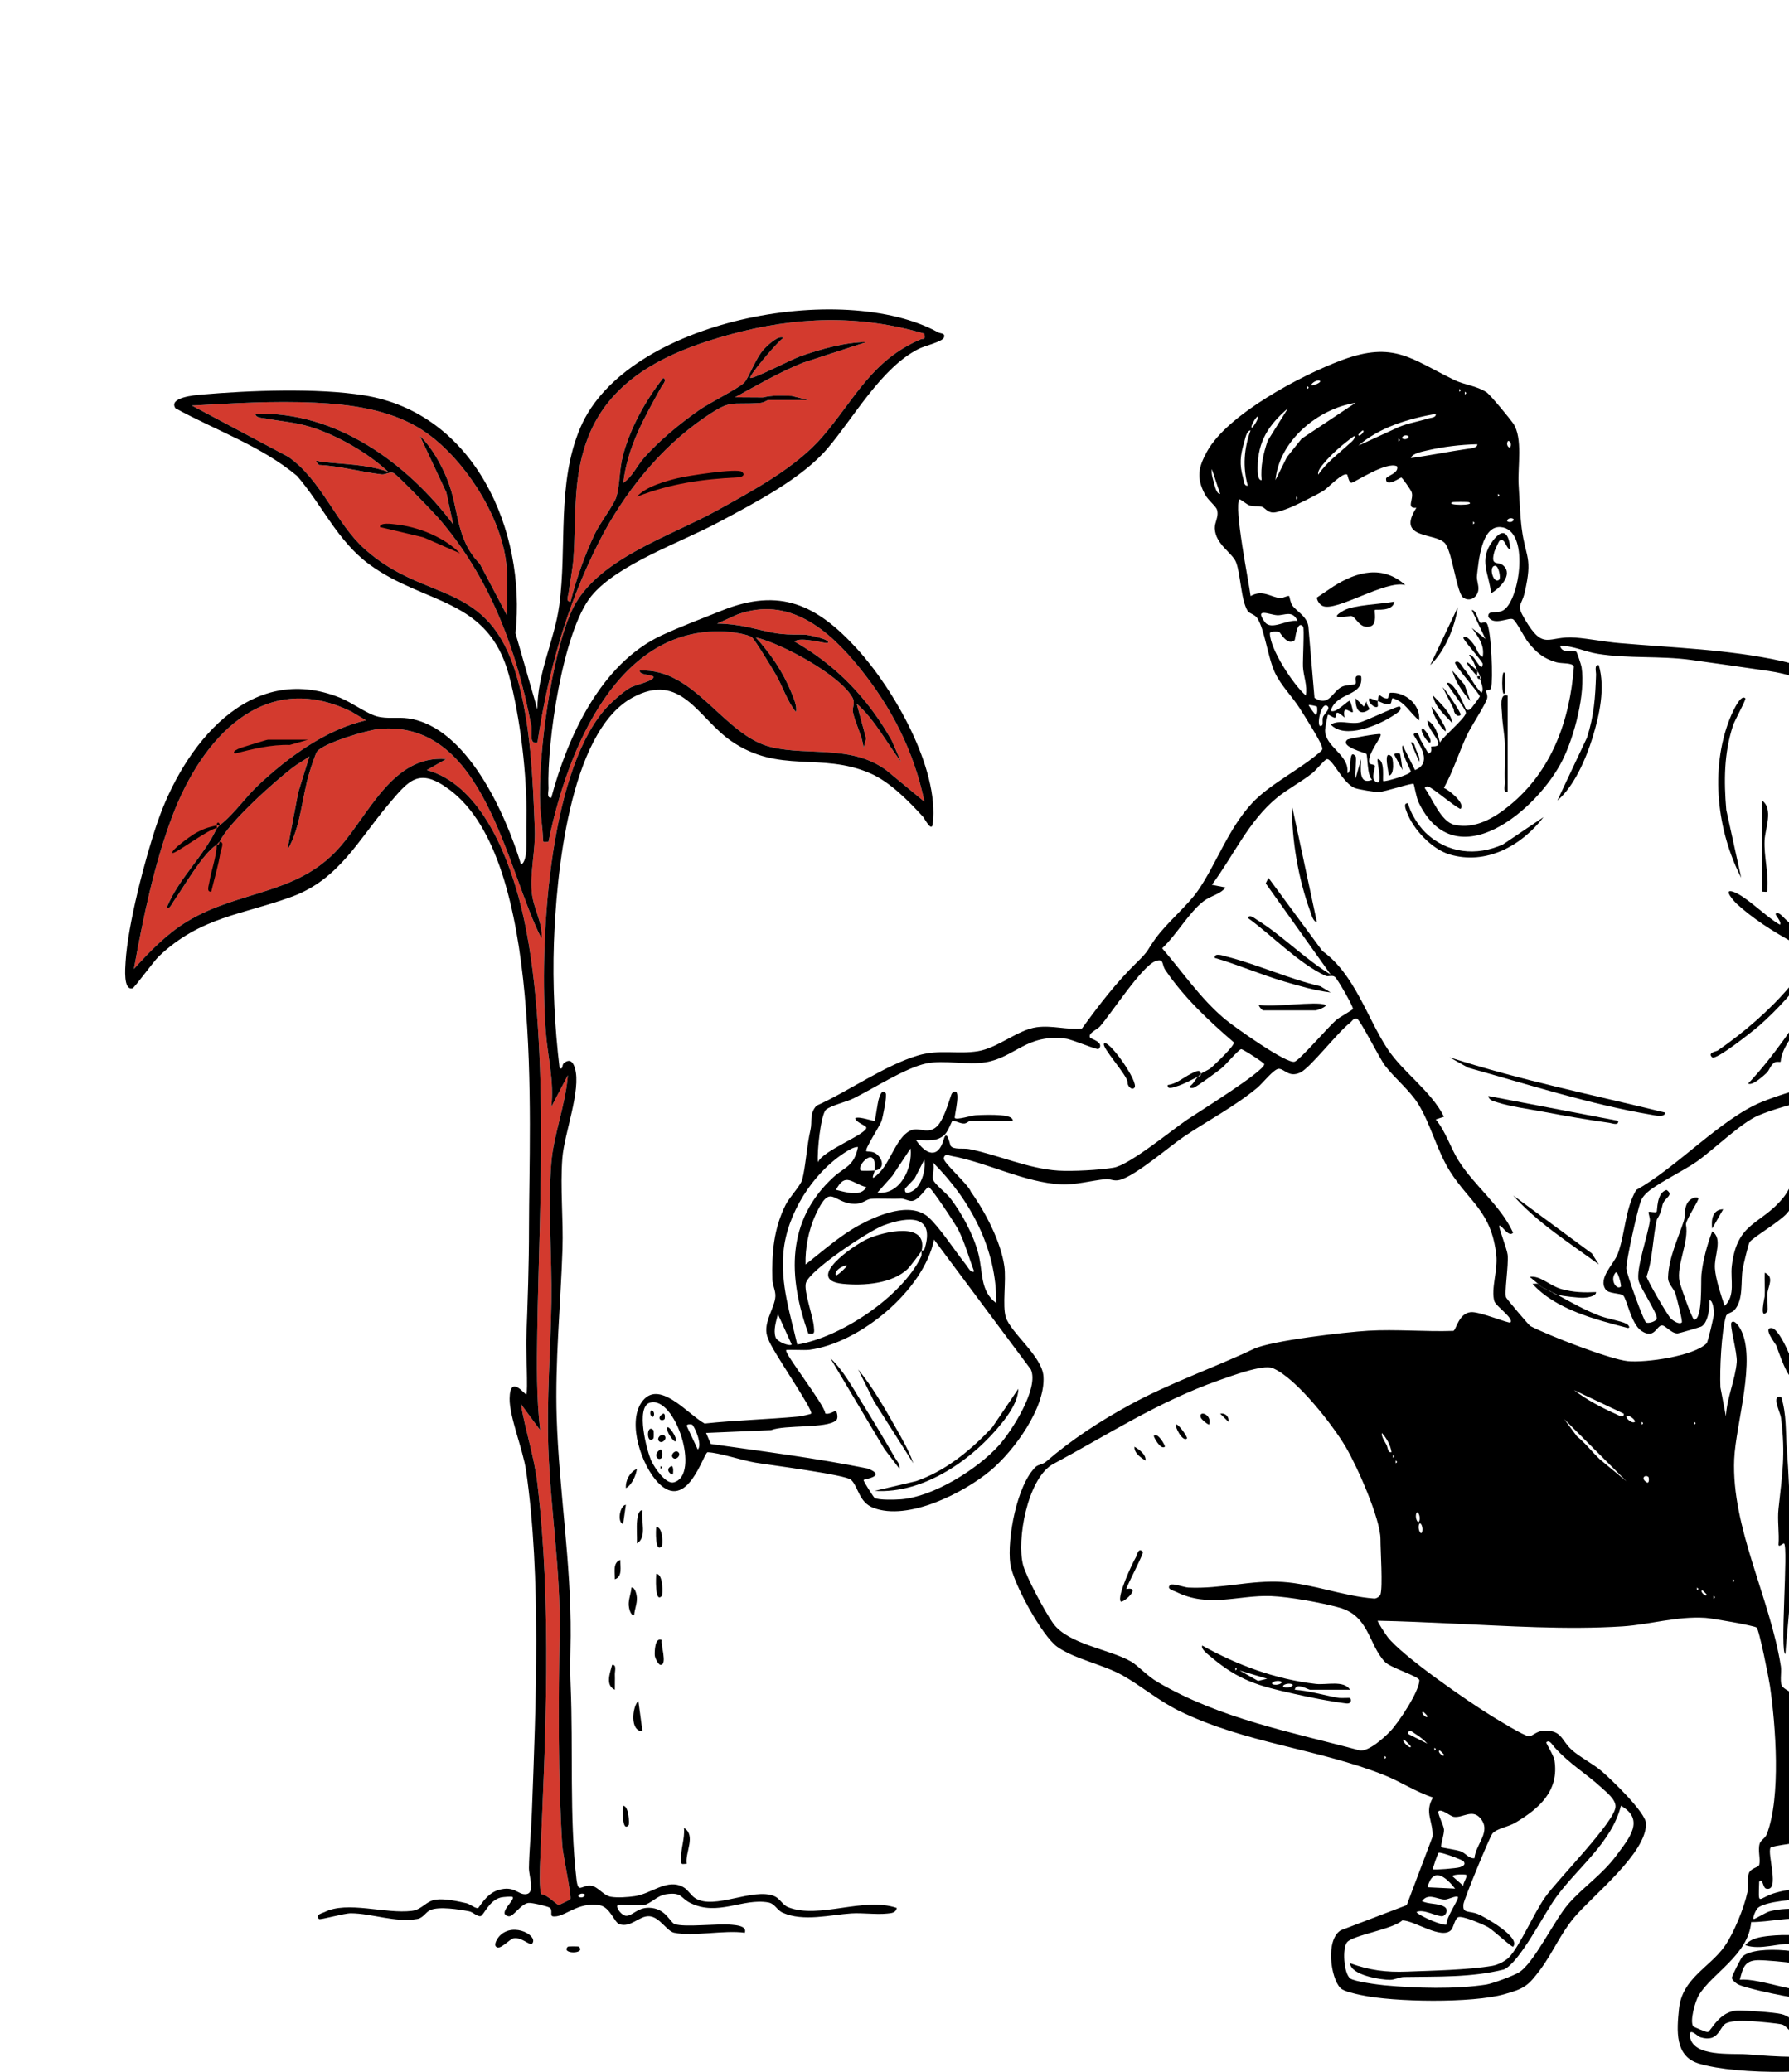 <svg width="798" height="924" viewBox="0 0 798 924" fill="none" xmlns="http://www.w3.org/2000/svg">
<g clip-path="url(#clip0_344_2679)">
<g clip-path="url(#clip1_344_2679)">
<path d="M97.948 368.086C104.31 363.307 109.143 355.867 115.185 350.201C128.414 337.81 145.354 325.321 163.281 321.268L156.722 317.364C117.305 298.087 89.885 329.718 76.951 363.75C68.826 385.146 63.783 409.62 59.727 432.136C66.866 424.277 74.337 416.518 83.51 410.95C106.591 396.97 132.113 399.286 150.927 378.531C164.564 363.492 174.994 336.628 199.024 338.537L190.406 343.439C213.4 349.746 225.643 379.196 231.413 400.394C245.888 453.592 240.5 537.781 239.662 594.046C239.44 608.642 239.267 623.373 240.944 637.821L232.313 626.132C234.372 638.179 238.318 649.658 239.736 661.828C246.159 716.972 243.435 773.976 240.956 829.342C240.821 832.274 240.414 843.31 241.511 844.8C244.026 844.936 248.181 849.358 249.131 849.555C249.538 849.641 254.235 847.264 254.408 847.03C255.135 846.069 251.054 826.928 250.808 823.184C248.884 793.548 249.106 758.001 249.636 728.39C250.129 700.528 245.58 673.43 244.594 645.865C243.817 624.051 245.617 602.163 245.937 580.583C246.233 560.703 244.347 538.397 245.888 518.948C246.911 505.965 252.336 492.626 253.298 479.533L245.9 493.685C247.318 482.501 244.248 471.071 243.422 459.825C240.673 422.331 244.224 346.765 269.339 316.957C271.903 313.915 277.833 308.483 281.212 306.648C283.727 305.293 290.631 304.049 291.507 302.152C292.136 300.785 285.059 301.364 285.354 299.085C310.136 297.779 322.712 328.228 344.215 333.265C360.835 337.158 379.945 332.083 395.493 343.624L412.359 357.567C407.649 335.027 397.798 315.615 383.398 297.816C369.811 281.016 352.007 265.557 328.803 274.106L319.889 278.121C324.34 278.121 329.383 278.749 333.71 279.71C345.744 282.358 346.089 283.146 358.714 283.036C360.416 283.023 370.994 285.253 369.206 286.743C368.59 287.248 356.803 283.713 354.411 286.127C373.189 296.831 387.183 311.562 397.774 330.26L401.879 339.695C395.345 331.036 390.351 321.108 382.14 313.853L386.344 329.373L385.235 333.549C384.667 328.203 381.573 322.808 380.512 317.819C379.982 315.294 381.708 313.681 380.18 310.983C374.471 300.933 348.678 286.965 337.138 284.292C343.672 291.485 349.196 299.541 352.882 308.582C353.819 310.873 355.767 315.159 355.015 317.536C351.021 312.511 349.159 306.18 345.978 300.699C344.523 298.186 336.608 285.093 335.375 284.193C333.747 283.011 327.706 282.026 325.413 281.829C275.417 277.591 252.731 335.421 244.655 375.44C242.103 375.538 242.3 376.006 242.189 373.617C241.967 368.443 241.117 363.59 240.907 358.873C239.945 336.911 245.888 292.914 254.802 272.862C265.11 249.681 298.239 239.58 319.482 227.854C335.387 219.06 354.855 208.689 366.704 194.967C381.154 178.228 388.637 160.787 410.596 151.364C412.088 150.724 412.815 151.992 412.347 148.815C383.262 140.217 354.818 141.203 325.77 149.147C299.287 156.39 272.766 167.931 262.225 195.288C255.271 213.32 257.169 230.515 255.776 249.2C255.431 253.856 254.26 259.559 253.643 264.326C253.471 265.681 252.225 268.538 254.531 268.292C257.022 258.253 260.942 247.242 265.418 237.905C267.674 233.188 273.826 225.218 274.961 221.573C276.416 216.867 276.28 209.255 277.796 203.466C281.051 190.977 287.907 178.598 295.859 168.547C297.696 169.508 295.588 171.503 294.984 172.599C287.315 186.444 279.979 199.02 277.994 215.352C282.013 212.741 284.097 207.753 287.204 204.242C294.084 196.482 303.133 189.055 311.616 183.057C316.227 179.792 329.346 173.264 331.922 170.702C333.969 168.67 337.014 159.691 340.861 155.614C342.637 153.729 347.408 149.27 349.479 150.675C347.235 151.845 333.809 167.759 334.684 168.535C335.56 169.311 353.289 160.208 356.606 159.038C365.767 155.786 376.789 152.633 386.468 152.547L358.122 161.785C347.593 166.046 337.84 171.737 327.891 177.169L340.294 177.243C344.597 176.208 348.801 176.368 353.166 176.578L360.576 178.413H342.698C342.341 178.413 340.701 179.583 339.061 179.706C325.486 180.642 326.547 177.896 314.563 186.025C294.355 199.746 278.018 220.267 267.021 241.995C252.608 270.472 244.532 299.578 239.736 331.147C235.778 332.181 237.516 326.466 236.949 323.473C230.427 289.404 218.344 257.219 195.338 230.786C193.02 228.125 177.189 211.731 175.611 210.992C173.835 210.167 172.023 211.768 170.223 211.559C160.988 210.499 151.716 207.802 142.321 207.371C139.732 204.526 141.693 205.733 143.678 205.967C153.677 207.137 163.392 207.014 173.17 210.425C164.107 201.951 150.36 194.068 138.376 190.373C131.607 188.291 125.369 187.947 118.649 186.678C117.305 186.431 113.754 186.37 113.989 184.572C149.744 183.328 181.529 206.422 202.144 233.828L199.098 219.626L187.324 194.438C192.65 199.562 196.941 207.309 199.641 214.145C204.905 227.448 203.13 240.332 214.054 251.479L226.161 274.487V256.627C226.161 232.941 206.409 202.284 186.3 190.521C172.639 182.527 156.044 180.31 140.521 179.595C122.274 178.758 103.768 179.842 85.606 180.889L128.648 203.762C143.468 214.158 149.842 233.409 162.69 244.889C190.036 269.363 217.777 258.142 230.476 301.573C236.801 323.214 237.689 347.516 238.54 369.884C238.91 379.492 236.321 388.779 237.245 398.276C237.923 405.186 242.3 411.972 241.56 418.599C225.705 387.535 216.187 320.615 168.941 325.136C163.701 325.641 144.294 331.381 141.421 335.199C140.694 336.16 138.524 342.873 137.982 344.696C134.603 355.867 134.147 369.207 128.13 379.196L133.05 353.318L138.019 337.342C135.651 339.128 133 340.471 130.633 342.269C122.545 348.403 101.598 367.162 97.936 375.501C97.553 375.526 97.097 376.486 96.703 376.733C90.353 380.699 82.006 395.578 77.259 402.266C76.865 402.821 75.311 406.146 74.51 404.447C79.75 391.723 91.105 381.635 96.715 369.355C97.233 369.072 97.541 368.431 97.948 368.123V368.086Z" fill="#D33A2E"/>
<path d="M660.167 302.804C658.786 303.014 659.033 301.671 658.934 301.573C659.008 301.733 660.105 301.425 660.167 301.573C660.303 301.918 660.044 302.41 660.167 302.804Z" fill="black"/>
<path d="M535.64 478.941C535.209 479.323 534.827 479.778 534.408 480.172C531.251 481.663 527.935 483.621 524.618 484.557C523.41 484.902 520.562 486.146 520.858 483.88C524.815 483.449 527.984 480.443 531.264 478.879C532.509 478.288 535.554 476.317 535.64 478.941Z" fill="black"/>
<path d="M893.315 390.097C893.549 390.429 895.744 390.824 896.903 392.055C906.804 402.623 911.328 413.808 919.281 425.164C923.14 430.682 928.022 435.153 931.622 441.164C936.887 449.959 945.653 474.753 944.963 484.484C944.741 487.563 942.867 497.06 941.572 499.56C938.773 504.967 933.386 503.92 929.292 505.768C915.459 512.001 904.214 520.598 888.556 524.195C885.881 524.81 875.203 525.279 874.698 525.759C873.736 526.67 882.293 547.536 883.92 550.418C888.248 558.079 897.039 565.334 898.814 573.722C900.725 582.788 898.383 594.551 899.64 603.665C900.269 608.223 904.51 615.576 905.879 620.86C916.198 660.793 892.107 706.798 853.726 721.221L837.722 803.513C838.893 812.344 836.427 823.565 837.007 831.904C837.18 834.281 841.593 843.815 842.259 850.712C843.751 866.269 844.17 886.531 843.936 902.001C843.899 904.65 841.803 913.309 840.25 915.365C839.436 916.449 835.158 918.359 833.641 918.925C816.577 925.33 775.225 925.564 757.803 920.317C746.978 917.053 747.952 905.586 748.938 895.88C750.332 882.331 762.55 877.49 769.22 868.104C773.326 862.34 778.011 850.799 779.466 843.852C780.033 841.142 779.306 838.112 779.984 835.747C780.773 832.988 784.435 833 784.743 831.621C785.359 828.96 784.015 825.228 784.928 822.21C785.384 820.695 787.406 819.821 788.109 817.998C794.471 801.394 792.079 769.689 789.502 751.903C789.009 748.516 784.693 726.641 783.522 725.852C782.166 724.941 763.623 721.726 760.713 721.541C747.903 720.741 736.066 724.547 723.725 725.347C698.647 726.973 672.163 725.15 647.233 724.054C636.347 723.574 625.447 723.032 614.561 722.835C614.228 723.106 618.198 729.116 618.975 730.114C625.706 738.749 654.779 758.801 665.21 765.218C668.095 766.992 679.734 774.173 681.965 774.358C683.383 774.469 685.183 772.239 687.883 771.981C696.588 771.155 696.329 775.959 700.805 780.147C704.442 783.559 710.347 786.416 714.441 789.927C718.842 793.696 734.155 808.403 734.229 813.305C734.439 826.558 710.261 845.502 702.111 855.245C696.021 862.525 692.593 870.986 687.07 878.401C681.608 885.718 680.017 886.876 670.967 889.413C656.702 893.428 621.798 892.96 607.089 889.77C604.709 889.253 599.42 888.194 597.904 886.629C593.539 882.121 591.184 865.21 598.039 860.899L627.482 849.665L638.985 819.205C639.441 812.369 635.163 808.378 639.207 801.665C631.637 799.239 625.028 794.718 617.655 791.762C587.818 779.827 555.441 777.536 525.715 762.903C516.912 758.567 508.923 751.817 500.736 747.211C492.007 742.296 479.32 739.956 471.589 734.45C464.746 729.56 451.751 705.763 450.654 697.474C449.162 686.228 453.601 662.234 461.997 654.191C463.057 653.181 465.141 653.131 466.522 651.949C477.939 642.095 490.515 633.88 503.979 626.526C521.831 616.783 541.028 610.243 559.189 601.621C567.043 597.889 600.172 594.083 610.233 593.491C622.673 592.752 635.767 593.996 648.281 593.553C649.502 593.27 650.587 585.781 656.012 585.202C659.859 584.783 673.076 590.424 673.729 589.796C675.505 588.121 667.232 582.504 666.578 580.337C664.951 574.88 668.206 566.541 667.441 559.742C665.247 540.281 655.556 536.229 646.814 522.47C641.019 513.343 638.171 501.26 632.598 492.33C628.764 486.171 621.995 480.789 617.729 475.16C615.399 472.093 606.657 454.639 605.277 454.319C603.686 453.949 603.144 455.427 602.194 456.154C596.572 460.453 584.489 476.256 580.001 478.338C575.008 480.653 573.208 476.933 570.545 476.662C568.399 476.441 563.086 483.252 560.879 485.087C550.781 493.451 539.179 499.499 528.329 506.766C521.807 511.138 506.666 524.318 499.602 526.215C496.766 526.978 495.299 525.673 493.24 525.87C487.186 526.473 479.307 528.555 473.402 528.247C456.806 527.36 440.359 518.442 424.38 515.548C423.197 515.326 421.421 514.279 420.977 516.546C420.595 518.479 432.037 528.296 433.085 531.536C439.558 540.613 446.376 553.608 447.991 564.694C448.916 571.062 447.042 582.418 448.657 587.444C450.938 594.551 464.845 604.848 465.449 613.852C466.386 627.856 452.232 647.108 441.962 655.743C430.052 665.769 404.961 678.542 389.463 672.433C383.138 669.945 382.941 663.306 379.686 660.029C377.368 657.701 343.278 653.39 336.866 652.306C330.899 651.296 320.789 647.86 315.648 647.687C313.897 647.626 306.598 674.908 293.479 661.175C286.156 653.501 279.892 634.865 286.032 625.627C293.59 614.246 306.869 630.874 314.291 634.877C328.223 633.399 342.328 633.042 356.273 631.749C357.284 631.65 361.451 630.763 361.796 630.48C363.264 629.248 343.438 601.042 342.747 597.187C339.48 590.892 345.657 583.502 345.867 578.132C345.965 575.508 344.597 573.168 344.535 570.754C344.215 558.905 345.065 548.053 350.478 537.263C352.093 534.036 357.124 528.777 357.826 526.128C359.392 520.265 359.824 511.225 361.513 503.945C362.437 499.991 360.884 496.764 364.225 493.106C378.614 486.652 394.666 475.086 409.597 470.689C419.042 467.905 427.117 470.27 436.105 468.841C445.093 467.412 453.971 459.283 462.379 458.137C469.506 457.164 476.028 459.443 482.636 458.679C490.355 448.062 497.839 438.245 507.258 429.069C512.769 423.698 511.499 424.006 515.346 418.673C520.599 411.381 529.747 403.929 534.432 397.093C542.717 385.022 547.809 369.749 558.437 358.257C566.525 349.499 580.297 343.057 589.359 334.891C590.222 334.016 589.742 333.29 589.409 332.354C588.41 329.57 581.875 319.236 579.816 315.984C576.389 310.564 571.482 305.921 568.695 299.996C565.551 293.32 564.109 280.769 560.879 275.768C559.67 273.896 557.315 273.736 556.526 272.455C553.506 267.577 553.407 256.098 551.373 250.801C549.72 246.49 542.126 242.844 541.867 235.626C541.768 232.88 543.79 230.441 542.865 227.349C542.372 225.723 538.834 223.075 537.428 220.39C533.606 213.061 534.531 208.467 538.353 201.471C547.501 184.707 580.716 167.229 598.545 160.602C621.847 151.931 629.578 160.196 648.787 169.507C653.225 171.663 658.663 172.045 663.064 174.952C664.79 176.097 673.507 186.715 674.999 188.895C679.364 195.312 676.935 208.196 677.391 216.067C677.724 221.893 678.069 230.133 678.772 235.626C680.486 248.966 683.778 248.338 680.103 264.227C678.649 270.521 676.121 269.376 680.141 276.162C688.734 290.684 690.337 283.405 702.728 284.366C708.868 284.846 715.587 286.238 722.467 286.829C746.152 288.886 771.18 289.625 794.631 294.798C836.896 304.098 860.593 357.198 893.303 382.251C896.003 384.185 892.28 388.68 893.352 390.134L893.315 390.097ZM588.644 169.791C587.473 169.236 584.995 170.862 584.97 171.638C584.945 172.501 590.025 170.444 588.644 169.791ZM583.108 172.242V173.474C583.91 173.067 583.91 172.648 583.108 172.242ZM650.92 173.474V174.705C651.721 174.299 651.721 173.88 650.92 173.474ZM653.386 174.705V175.937C654.187 175.531 654.187 175.112 653.386 174.705ZM604.672 179.645C587.892 182.28 570.569 196.568 568.93 214.12L574.046 203.848L580.63 195.645L604.672 179.645ZM562.753 214.12C562.198 208.011 563.529 202.259 565.49 196.519L574.49 182.12C565.847 189.572 561.076 196.778 560.977 208.59C560.977 209.736 560.916 214.416 562.753 214.12ZM640.428 184.571C628.16 186.789 615.547 190.459 605.93 198.736L621.971 191.371C626.717 188.919 631.994 188.23 637 186.665C638.282 186.259 640.724 186.345 640.428 184.571ZM560.916 185.815C560.262 185.815 557.402 190.705 558.425 190.705C559.078 190.705 561.939 185.815 560.916 185.815ZM556.588 216.584C554.27 208.344 554.911 199.943 557.821 191.962C556.045 191.937 555.429 195.719 555.01 197.147C553.21 203.207 552.753 207.038 554.504 213.16C554.862 214.428 554.8 216.88 556.588 216.584ZM607.767 191.974C607.619 191.974 605.93 193.662 605.93 193.809C605.905 195.521 609.481 191.949 607.767 191.974ZM604.068 194.438C599.482 197.714 594.045 202.333 590.457 206.693C589.532 207.814 587.51 210.142 588.028 211.645C592.01 205.954 596.794 202.579 601.627 198.145C602.416 197.418 604.931 195.571 604.068 194.438ZM628.098 194.425C626.36 193.538 624.806 195.214 625.645 195.632C627.383 196.519 628.937 194.844 628.098 194.425ZM623.795 195.645V196.876C624.597 196.47 624.597 196.051 623.795 195.645ZM673.717 199.34C674.605 197.603 672.928 196.051 672.509 196.889C671.621 198.625 673.298 200.177 673.717 199.34ZM658.922 198.12C651.536 198.305 643.695 199.229 636.47 200.929C634.645 201.36 629.874 202.21 629.344 204.267C637.74 203.17 645.865 201.434 654.286 200.239C655.494 200.066 659.218 199.845 658.934 198.12H658.922ZM658.934 299.109C657.849 296.769 657.282 294.207 655.26 292.323C657.023 290.216 660.968 301.277 661.388 296.055C660.857 294.367 652.153 284.908 652.769 284.341C654.101 283.122 656.172 285.942 656.986 286.891C658.613 288.775 659.242 292.199 661.388 292.951C662.3 287.679 659.39 283.996 656.493 280.018L662.62 284.969L656.48 272.036C658.774 272.209 659.107 276.889 660.414 277.862C660.771 278.133 662.51 276.889 663.262 278.084C665.247 281.262 666.048 303.186 665.111 306.955C664.877 307.892 663.188 307.695 662.966 307.978C662.657 308.372 663.742 310.084 663.348 311.451C662.411 314.703 656.197 323.83 654.175 328.24C650.661 335.876 648.158 344.006 644.065 351.396C646.124 352.221 653.719 358.121 651.524 360.708C651.056 361.262 641.044 353.207 639.589 352.308C638.541 351.655 636.384 349.696 635.508 351.458C638.911 356.077 642.77 366.509 648.701 367.827C657.886 369.884 666.295 364.945 673.088 359.439C692.162 343.993 700.262 321.33 702.05 297.336C701.594 295.451 696.588 296.067 694.171 295.353C688.524 293.702 685.479 291.128 681.83 286.681C679.894 284.329 676.602 277.406 674.95 276.224C673.298 275.042 666.282 279.365 663.866 275.066C663.631 271.753 667.675 274.044 670.721 272.085C677.958 267.417 682.569 236.021 669.328 235.072C660.845 234.456 659.563 250.21 658.811 256.615C658.539 258.931 659.809 261.172 659.39 263.426C658.811 266.493 655.605 268.55 652.695 266.53C649.786 264.51 647.899 246.7 644.706 242.499C640.736 237.289 622.464 240.874 631.797 226.462C626.976 226.906 630.848 222.521 629.652 219.429C629.27 218.444 625.509 213.012 625.041 212.975C624.658 212.938 618.087 217.692 618.259 213.505C618.309 212.236 624.177 211.127 623.166 207.962C618.42 205.56 604.056 215.328 602.823 215.328C601.664 215.328 601.122 211.805 600.937 211.682C599.05 210.388 592.269 217.705 590.333 218.887C587.276 220.747 578.053 225.391 574.712 226.672C572.998 227.337 569.682 228.556 568.054 228.581C565.292 228.63 564.368 226.425 562.753 225.982C561.137 225.539 559.337 226.117 557.18 225.317C555.971 224.873 553.136 222.447 552.901 222.73C550.238 225.957 557.069 259.473 557.833 265.841C563.246 262.786 566.797 266.346 570.964 266.715C572.283 266.838 574.515 265.471 575.02 265.841C575.205 265.976 575.575 268.821 576.451 270.028C578.399 272.714 583.478 275.128 583.663 280.042L586.339 311.242C593.034 315.504 594.192 308.163 598.828 306.179C600.665 305.391 604.068 305.49 604.561 305.071C605.437 304.32 603.107 300.501 607.138 301.561C608.445 310.885 596.202 308.372 593.601 316.957C595.758 318.595 601.59 311.808 602.194 312.634C602.429 312.954 603.686 317.29 603.44 317.561C602.626 318.423 598.594 313.348 599.741 320.024C594.328 315.06 596.794 320.16 595.351 320.098C594.562 320.061 592.614 318.521 592.355 318.792C592.109 319.039 591.073 324.705 591.061 325.604C590.975 333.179 602.046 336.603 600.986 344.671C603.292 345.496 601.085 333.105 604.672 337.293C605.203 337.909 604.303 345.25 604.685 347.134L607.126 338.525C607.126 342.146 605.659 350.374 612.058 347.775C609.703 345.853 610.147 337.01 609.469 336.197C609.099 335.766 597.472 332.969 600.986 329.903C601.553 329.41 615.226 326.934 615.769 327.439C616.829 328.424 609.838 335.926 610.775 340.224C610.973 341.136 613.315 340.816 613.315 341.702C613.315 342.946 611.651 346.962 613.315 348.366C617.581 351.95 613.809 338.993 614.548 338.525C618.013 339.054 616.558 347.898 617.014 348.366C617.47 348.834 629.22 345.508 629.307 344.067C629.344 343.451 624.498 335.088 625.657 332.366L631.181 343.439C640.785 339.67 629.923 328.116 630.576 327.451C632.697 325.259 633.166 329.225 633.609 329.903C634.263 330.888 637.025 336.209 637.345 336.061C639.207 335.26 638.171 333.425 638.381 333.006C638.492 332.785 641.562 333.204 641.636 331.762C641.747 329.545 636.359 324.298 636.741 321.28C640.403 323.337 641.352 327.488 642.277 331.134C644.114 328.117 653.275 320.665 653.879 318.029C654.224 316.526 646.457 307.066 645.384 304.64C646.901 303.913 648.775 306.82 649.576 307.83C651.388 310.096 653.632 316.058 654.015 316.341C654.841 316.969 655.741 316.514 656.542 315.553C657.085 314.9 660.007 310.934 660.081 310.651C660.327 309.616 648.207 296.239 649.058 295.427C650.661 293.899 652.251 297.373 653.016 298.247C656.049 301.745 657.491 305.822 660.783 308.963C662.127 307.781 660.635 304.357 660.167 302.805C661.351 302.004 660.253 301.832 660.167 301.573C659.785 300.329 659.304 299.898 658.934 299.109ZM544.259 220.279L540.572 209.206C540.227 211.312 540.917 213.135 541.435 215.106C541.78 216.424 542.545 220.341 544.259 220.279ZM668.181 220.279V221.511C668.982 221.104 668.982 220.686 668.181 220.279ZM578.177 221.511V222.743C578.978 222.336 578.978 221.917 578.177 221.511ZM655.223 223.987C654.816 223.802 648.232 223.802 647.838 223.987C644.509 225.514 658.552 225.514 655.223 223.987ZM674.95 231.377C673.211 230.49 671.658 232.165 672.496 232.584C674.235 233.471 675.788 231.796 674.95 231.377ZM657.085 232.596V233.828C657.886 233.422 657.886 233.003 657.085 232.596ZM578.793 276.938C576.561 271.888 572.863 274.561 569.682 274.376C566.279 274.192 559.35 270.767 564.171 277.406C567.056 281.385 574.083 276.138 578.793 276.938ZM581.247 279.414C578.423 276.31 577.782 285.265 577.486 285.511C574.17 288.258 571.013 281.939 570.582 281.828C569.657 281.594 566.427 281.483 566.439 282.493C566.538 289.564 576.845 305.354 582.48 310.195C583.306 305.711 581.382 301.548 581.197 297.323C581.074 294.417 581.851 280.079 581.247 279.414ZM792.091 407.513C793.361 406.306 795.568 409.262 796.406 409.965C800.697 413.549 803.261 417.958 806.849 421.703C811.263 426.297 821.497 437.851 825.96 440.844C826.712 441.349 827.033 442.113 828.241 441.854C830.768 441.3 850.939 424.216 854.379 421.087C866.215 410.346 876.473 397.906 887.705 386.562V384.098C878.236 373.986 867.288 364.81 858.016 354.562C836.452 330.703 824.135 304.394 788.861 299.245C777.395 297.57 765.768 295.895 754.339 294.318C740.554 292.409 726.24 293.801 712.678 291.596C706.784 290.635 701.705 287.925 695.897 288.049C696.686 291.744 701.729 289.748 703.122 290.66C703.431 290.857 705.317 296.547 705.477 297.557C707.29 309.283 702.309 328.338 696.982 339.005C685.898 361.164 649.28 392.24 632.796 357.863C631.735 355.646 630.811 349.955 630.552 349.622C630.059 348.994 617.766 353.157 615.017 353.231C613.13 353.281 606.436 352.147 604.598 351.544C599.063 349.721 594.291 338.02 591.788 338.586C590.864 338.796 587.054 343.451 585.525 344.683C580.507 348.723 574.318 351.876 569.546 355.818C556.859 366.275 550.226 381.672 540.56 394.617L546.712 395.824C543.926 399.076 540.288 399.31 536.824 401.958C530.487 406.799 524.495 417.293 518.392 422.922C527.614 433.626 535.258 445.044 546.133 454.307C549.881 457.497 574.33 474.938 577.56 473.472C580.273 472.24 592.183 458.297 596.017 454.922C597.46 453.654 603.514 450.39 603.501 449.934C603.477 448.53 596.658 436.668 595.462 435.708C594.192 434.685 592.553 435.794 591.209 435.166C579.114 429.537 567.462 417.182 556.576 409.361C557.451 407.587 559.596 409.558 560.657 410.211C571.815 417.096 582.134 427.775 593.551 434.624L564.59 393.977L565.81 391.513L589.865 424.142C604.303 434.513 609.703 453.814 618.913 467.794C625.793 478.239 638.233 486.393 644.114 498.045L640.44 499.252C644.903 504.696 646.888 511.619 650.525 517.506C657.417 528.653 669.291 537.448 674.937 549.778C672.878 552.179 669.574 545.787 668.785 546.698C668.317 547.24 672.2 556.909 672.496 559.619C672.989 564.201 670.906 576.888 671.831 578.711C672.213 579.45 681.928 591.028 682.668 591.422C690.386 595.474 718.14 606.289 726.117 607.065C734.094 607.841 755.559 604.836 761.28 599.083C761.798 598.554 764.498 587.271 764.56 585.756C764.584 585.042 764.128 579.598 762.501 579.967C762.747 583.133 761.884 590.141 758.789 591.668C758.296 591.915 748.852 594.686 748.31 594.686C745.301 594.723 742.811 590.769 741.072 591.139C738.779 591.632 737.842 597.322 732.207 593.578C727.51 590.461 725.673 579.142 724.008 577.75C722.677 576.641 717.572 577.06 716.204 575.089C712.702 570.052 719.841 563.831 721.555 559.373C724.933 550.578 724.81 539.246 729.853 530.71C747.594 520.943 767.753 498.907 785.606 491.566C799.242 485.95 814.987 483.018 828.685 476.712C831.73 475.307 851.26 463.668 851.26 462.325C851.26 461.709 842.974 456.327 841.396 454.959C839.35 453.173 832.988 445.377 831.175 445.857C830.029 446.165 829.128 448.099 827.439 447.988C822.508 447.668 803.767 424.154 798.885 419.818C790.599 415.249 781.821 409.607 774.818 403.215C773.597 402.106 768.32 396.231 772.968 397.66C778.59 399.396 788.183 409.299 793.953 412.403C794.927 411.11 791.573 408.006 792.091 407.501V407.513ZM587.424 315.122C587.263 314.986 583.725 314.112 583.737 314.494C583.737 314.752 586.117 318.09 586.807 318.805C587.88 318.755 587.572 315.233 587.424 315.109V315.122ZM592.343 315.134C589.754 312.203 587.362 321.958 588.657 323.744C590.864 324.039 589.532 321.342 590.161 319.728C590.654 318.46 593.317 316.23 592.343 315.134ZM926.481 488.795C925.865 488.191 932.991 476.613 933.583 473.115C937.023 453.026 922.918 441.078 913.116 426.383C909.91 421.58 893.821 392.967 888.988 394.001C887.927 394.223 877.361 407.834 875.327 409.989C868.237 417.552 858.657 426.888 850.619 433.343C846.254 436.853 841.532 440.166 836.477 442.605C837.389 444.588 854.946 457.632 857.017 457.829C858.3 457.953 875.031 448.542 880.53 447.212C883.156 446.584 887.915 447.323 889.999 445.808C891.416 444.773 890.06 442.186 891.355 441.94C897.1 440.819 896.373 443.48 898.531 445.266C899.505 446.066 904.868 448.949 903.043 450.624C902.525 451.092 891.651 450.439 888.988 450.747C865.956 453.383 849.842 473.177 830.768 482.501C816.022 489.706 798.28 491.542 784.188 497.552C776.655 500.767 764.338 512.801 756.718 518.147C751.022 522.15 737.78 528.53 734.069 532.472C732.738 533.888 732.38 534.406 731.702 536.265C730.321 540.047 725.315 562.378 725.439 565.765C725.525 568.118 733.132 589.057 734.192 589.772C735.253 590.486 738.952 589.267 739.038 587.973C739.198 585.448 731.936 574.831 730.962 571.333C729.569 566.344 735.142 550.738 735.943 544.37C736.079 543.249 735.129 540.7 735.376 540.54C735.956 540.195 738.298 541.008 738.952 540.466C739.383 540.096 738.754 532.004 743.39 530.698C746.929 533.199 742.293 534.048 741.565 537.497C740.579 542.153 739.198 543.434 739.1 543.828C737.201 551.6 737.299 561.38 734.476 569.313C734.636 570.828 743.735 586.471 745.227 587.973C746.398 589.156 749.099 590.855 750.184 589.796C750.64 589.34 747.952 578.895 747.41 577.171C746.472 574.178 743.957 572.774 744.056 569.645C744.352 560.912 748.482 552.487 751.084 544.518C751.947 541.894 751.022 539.209 752.773 536.352C753.808 534.652 756.558 533.383 757.569 534.381C758.136 534.935 752.021 543.89 752.021 546.095C753.513 553.855 747.668 564.189 749.185 571.653C749.53 573.34 754.807 588.565 755.719 588.552C759.566 588.491 758.605 571.431 758.937 568.389C759.653 561.811 761.465 555.32 763.746 549.162C768.69 552.549 764.51 559.927 764.967 565.778C765.349 570.717 767.654 577.627 769.282 582.406C774.251 577.824 771.785 570.754 772.487 564.669C774.83 544.493 785.643 546.563 795.765 533.728C799.045 529.577 803.705 517.802 806.405 516.028C808.785 514.452 812.706 514.526 814.913 512.21C818.069 518.295 805.518 516.361 806.282 523.295C838.376 521.793 872.737 524.305 903.055 512.813L916.618 506.064C893.463 505.238 871.32 514.427 848.19 513.442C846.686 513.38 843.603 514.378 843.887 512.222L905.534 503.588C905.336 502.923 904.165 501.309 904.276 501.137C904.683 500.546 915.779 502.516 918.516 502.418C921.253 502.319 929.07 501.334 931.487 500.582C939.02 498.242 939.55 482.328 938.86 475.825C938.662 473.965 938.601 472.043 936.345 471.563C939.439 475.603 929.687 491.923 926.481 488.795ZM535.64 478.941C536.676 478.017 538.92 477.438 540.597 475.899C542.274 474.359 550.719 466.427 550.386 464.899C539.142 455.218 528.119 444.884 519.772 432.567C518.145 430.165 519.329 427.258 515.482 428.625C509.379 430.793 495.693 452.089 490.527 457.903C489.393 459.172 484.917 460.872 486.335 462.916C486.532 463.2 492.882 464.998 490.022 467.856C489.492 468.398 478.518 463.655 475.535 463.249C458.089 460.872 452.75 471.538 439.804 473.731C431.544 475.135 421.064 472.635 413.222 474.273C403.876 476.231 389.772 485.395 380.734 489.854C377.442 491.48 370.871 492.946 368.491 494.867C366.112 496.789 364.312 514.267 364.866 518.344C366.79 513.245 386.393 505.965 386.43 502.947C386.43 501.876 381.597 500.619 381.523 498.649C383.385 497.762 389.87 500.213 390.142 499.88C390.462 499.486 391.399 491.911 392.028 490.002C392.373 488.943 393.31 485.457 395.073 487.563C395.776 488.413 393.828 498.082 393.236 499.88C392.472 502.196 385.444 512.764 386.443 513.417C386.825 513.676 389.131 513.331 390.82 514.563C393.951 516.866 394.79 521.571 390.142 522.039C391.263 509.845 381.758 520.019 383.977 522.039C384.211 522.248 389.106 522.15 390.142 522.039C390.006 523.493 387.281 528.136 392.595 522.643C397.428 517.642 400.461 505.706 407.107 503.859C410.51 502.91 414.036 505.977 417.907 502.381C421.483 499.055 424.047 488.08 424.676 487.551C429.472 483.486 425.453 498.193 425.897 498.624C426.858 499.572 433.233 497.515 435.131 497.392C438.51 497.183 442.911 497.097 446.252 497.38C447.695 497.503 451.764 497.774 451.788 499.856H432.678C432.333 499.856 431.322 500.989 430.126 501.075C428.289 501.223 425.477 499.437 424.787 499.917C424.503 500.114 422.913 504.499 421.483 505.928C417.883 509.525 413.296 508.379 408.623 508.49C412.976 514.969 418.462 517.038 420.977 508.108C422.37 503.144 423.751 510.572 423.986 510.941C425.231 512.924 429.768 511.964 432.357 512.481C445.463 515.129 458.643 521.238 472.058 522.088C478.259 522.482 490.651 521.83 496.741 520.77C503.917 519.526 522.768 503.945 529.55 499.351C534.136 496.247 563.949 477.783 563.949 474.618C563.949 474.002 554.245 467.782 553.641 467.917C552.297 468.213 546.848 474.852 544.838 476.453C542.828 478.054 534.21 484.385 532.509 485.087C531.954 485.321 530.487 485.408 530.684 484.484C532.336 483.511 533.261 481.232 534.383 480.173C535.135 479.816 535.653 480 535.616 478.941H535.64ZM907.371 502.344V503.576C908.172 503.169 908.172 502.75 907.371 502.344ZM411.114 557.771C411.138 557.697 412.174 557.771 412.408 557.032C417.217 541.685 405.368 542.363 394.223 546.452C387.787 548.804 361.094 566.467 359.478 572.207C358.455 575.841 362.659 587.013 363.029 591.656C363.239 594.329 363.596 595.203 360.563 594.735C351.464 569.46 350.7 544.469 371.635 525.118C376.764 520.376 380.882 520.401 382.732 511.569C380.87 511.397 378.231 513.121 376.678 514.131C362.462 523.32 350.983 541.389 349.467 558.387C348.16 573.008 352.401 585.732 355.632 599.65C375.001 596.484 402.311 578.267 410.83 560.543C411.311 559.557 410.892 558.301 411.114 557.759C411.003 558.252 405.861 564.977 404.998 565.815C398.082 572.552 385.173 573.525 375.95 572.577C358.554 570.778 380.475 555.53 386.837 552.598C393.976 549.322 413.962 544.518 411.114 557.759V557.771ZM391.387 531.905C401.448 533.088 407.156 521.041 406.17 512.198L398.057 524.404L391.387 531.893V531.905ZM408.278 530.304C411.385 527.471 413.037 521.263 412.334 517.137L407.933 525.66L403.716 530.082C403.1 533.667 407.267 531.24 408.278 530.304ZM444.391 581.174C444.625 557.032 432.776 534.96 416.046 518.356C417.168 520.82 415.639 523.998 416.218 526.079C416.761 528.038 422.173 532.127 423.949 534.467C429.164 541.303 434.194 550.652 436.377 559.003C438.559 567.354 437.055 575.792 444.391 581.174ZM386.443 529.454C380.031 527.853 377.171 522.495 372.88 530.661C376.9 531.548 383.891 534.085 386.443 529.454ZM869.606 527.138C867.892 525.931 846.377 527.988 842 528.21C840.607 528.284 838.622 527.409 838.943 529.429C842.9 530.181 846.957 533.556 850.051 536.192C859.767 544.481 873.736 558.954 876.609 571.246L893.18 591.028C892.884 586.828 893.636 582.221 893.204 578.083C891.996 566.381 880.752 558.744 876.116 548.349C874.501 544.74 870.518 527.767 869.618 527.126L869.606 527.138ZM359.33 563.93C367.049 557.956 374.508 551.182 383.151 546.464C391.399 541.981 406.071 535.637 414.233 542.941C419.153 547.351 426.464 558.572 431.075 564.3C431.79 565.186 433.097 567.995 434.515 567.009C432.209 560.974 430.335 554.039 427.376 548.287C426.156 545.922 415.343 529.429 414.196 529.442C413.21 529.442 409.832 535.416 406.774 535.613C405.097 535.724 403.371 534.48 401.854 534.553C397.675 534.763 391.239 534.369 388.452 534.677C386.319 534.911 384.791 537.005 380.931 536.894C371.315 536.61 370.599 527.052 363.757 541.87C360.687 548.521 359.109 556.614 359.318 563.918L359.33 563.93ZM866.055 634.138C871.874 613.618 874.599 592.297 869.162 571.308C866.449 560.863 847.031 539.406 837.34 534.122C829.301 529.737 816.799 528.382 807.786 529.787C801.585 530.76 801.363 536.315 797.035 541.18C793.472 545.171 781.34 552.192 780.366 554.089C779.774 555.246 777.715 563.881 777.357 565.864C776.359 571.505 777.851 579.659 773.609 584.327C772.549 585.497 770.293 585.633 769.886 587C767.827 594.07 767.05 611.117 767.408 618.742L769.861 631.663C770.194 623.755 774.066 615.207 774.694 607.496C775.027 603.444 771.39 590.917 772.339 589.796C773.56 588.367 775.619 591.422 776.285 592.617C783.707 605.821 774.238 635.087 773.56 650.754C772.241 681.301 789.601 712.685 794.384 743.269C794.791 745.905 793.595 750.98 795.309 752.482C801.683 758.087 817.687 759.368 825.837 758.419C828.13 758.148 839.966 754.933 840.817 753.677C841.569 752.556 842.309 741.532 842.95 738.564C850.298 703.977 861.234 673.578 858.633 637.218C857.498 621.304 849.891 602.175 854.737 586.52C855.402 584.377 857.227 579.905 858.485 584.401C859.841 589.242 857.141 594.058 857.486 598.862C858.053 606.782 861.703 621.464 863.564 629.84C863.959 631.589 863.564 633.658 866.018 634.151L866.055 634.138ZM385.222 660.017C384.865 660.312 389.722 667.801 390.117 668.048C391.843 669.107 399.401 668.873 401.916 668.676C416.354 667.567 436.081 655.213 445.611 644.583C451.295 638.252 463.649 618.976 459.802 610.736L416.65 552.844C412.001 575.508 383.545 598.997 361.057 601.99C358.874 602.286 351.094 601.793 350.7 602.126C349.418 603.185 367.973 626.637 368.109 630.332C369.354 631.194 372.708 629.027 372.893 629.199C373.164 629.47 374.175 632.438 372.93 633.498C368.553 637.23 350.281 635.321 343.931 637.833L314.957 639.065L317.065 643.992C340.454 647.33 364.065 650.298 387.17 654.979C395.702 658.354 385.592 659.709 385.222 660.017ZM372.893 568.857C374.015 568.586 377.788 564.866 377.8 564.534C377.812 563.671 371.611 566.246 372.893 568.857ZM723.034 573.784C723.306 573.525 721.715 566.233 720.581 567.638C717.942 570.902 721.16 575.57 723.034 573.784ZM353.153 599.65L347.001 586.113C346.2 589.279 344.88 593.146 345.941 596.386C346.619 598.455 352.167 600.561 353.141 599.65H353.153ZM615.781 711.121C616.854 707.5 615.781 691.758 615.781 686.487C615.781 677.298 605.289 653.821 600.271 645.322C594.476 635.481 578.029 614.357 567.647 610.157C563.307 608.395 548.845 613.815 543.63 615.638C516.752 625.073 493.992 639.964 469.136 653.304C458.261 660.177 453.428 686.708 456.35 697.954C457.731 703.275 466.362 719.287 469.752 723.98C476.558 733.403 494.818 735.46 504.484 741.015C507.603 742.801 511.623 747.395 516.308 750.142C544.37 766.598 575.661 772.35 606.67 780.701C610.628 781.095 617.236 775.146 620.133 772.128C623.832 768.273 633.092 754.379 633.116 749.403C633.116 747.666 620.232 743.848 617.742 741.187C610.356 733.28 610.763 720.765 597.558 717.021C589.717 714.792 574.909 712.131 566.895 711.835C552.186 711.306 539.314 717.267 524.495 709.889C523.656 709.47 519.92 708.645 522.09 706.81C523.027 706.022 528.292 707.955 530.092 708.042C544.517 708.744 558.043 704.605 572.074 705.517C585.414 706.379 599.272 711.897 612.822 712.919C613.883 713.129 615.572 711.872 615.794 711.109L615.781 711.121ZM724.267 630.455L702.099 619.961C707.635 624.198 714.539 627.893 720.926 630.702C722.023 631.182 724.465 632.907 724.267 630.443V630.455ZM289.805 625.602C283.48 627.573 288.424 647.034 290.607 651.678C291.975 654.597 296.944 662.037 300.532 661.113C312.688 657.96 301.173 622.067 289.818 625.602H289.805ZM729.211 634.138C729.84 633.633 726.77 630.689 725.513 631.699C724.884 632.204 727.954 635.148 729.211 634.138ZM713.664 650.865L725.488 660.633L697.759 632.931L703.394 640.568C707.191 643.598 710.15 647.564 713.664 650.865ZM732.294 634.138V635.37C733.095 634.964 733.095 634.545 732.294 634.138ZM755.719 634.138V635.37C756.521 634.964 756.521 634.545 755.719 634.138ZM308.755 635.382C308.546 635.235 306.154 634.951 306.327 635.974L311.234 646.455C313.502 644.448 309.742 636.072 308.755 635.382ZM620.701 647.687C620.318 644.596 618.481 641.344 616.385 639.09C616.077 640.629 617.717 642.945 618.469 644.399C619.135 645.704 618.938 647.971 620.701 647.687ZM621.329 648.919V650.151C622.131 649.744 622.131 649.325 621.329 648.919ZM622.562 651.382V652.614C623.364 652.208 623.364 651.789 622.562 651.382ZM735.364 658.785C733.921 657.381 731.406 659.315 734.76 661.236C735.832 661.396 735.462 658.871 735.364 658.785ZM633.03 678.48C633.881 676.583 632.426 673.455 631.822 674.797C630.971 676.694 632.426 679.823 633.03 678.48ZM634.263 683.407C635.114 681.51 633.659 678.382 633.055 679.724C632.204 681.621 633.659 684.75 634.263 683.407ZM772.981 704.347V705.578C773.782 705.172 773.782 704.753 772.981 704.347ZM756.952 708.042V709.273C757.754 708.867 757.754 708.448 756.952 708.042ZM759.406 709.298C757.692 709.273 761.268 712.845 761.243 711.133C761.243 710.986 759.554 709.298 759.406 709.298ZM764.35 711.737V712.969C765.151 712.562 765.151 712.143 764.35 711.737ZM634.879 763.494C633.166 763.469 636.741 767.041 636.716 765.329C636.716 765.181 635.027 763.494 634.879 763.494ZM805.641 772.091C805.826 771.697 805.826 766.339 805.641 765.945C804.162 762.706 804.162 775.331 805.641 772.091ZM813.039 777.018C813.224 776.612 813.224 768.815 813.039 768.408C811.473 765.021 811.473 780.405 813.039 777.018ZM628.111 773.311L636.716 777.646C635.126 775.959 633.24 774.456 631.267 773.249C630.182 772.584 628.172 770.65 628.123 773.311H628.111ZM626.249 775.811C624.486 775.787 629.344 780.639 629.319 778.878C629.319 778.656 626.458 775.811 626.249 775.811ZM803.804 775.786V777.018C804.605 776.612 804.605 776.193 803.804 775.786ZM602.219 875.568C610.874 878.722 618.296 879.67 627.543 879.313C638.775 878.882 654.865 878.562 665.654 876.739C668.033 876.332 671.313 874.731 673.026 873.019C677.699 868.351 684.32 853.04 689.24 846.106C694.874 838.161 720.112 812.701 720.618 805.878C720.852 802.687 716.796 799.473 714.441 797.329C707.019 790.555 700.447 787.044 693.247 779.088C692.556 778.324 691.163 775.688 689.77 777.031C689.449 777.338 693.037 782.783 693.395 785.086C695.54 798.795 686.502 806.654 675.813 812.972C672.878 814.709 667.626 815.522 665.74 817.69C664.519 819.094 653.127 846.857 652.806 849.16C652.19 853.619 655.223 851.993 659.267 853.668C662.386 854.962 678.439 864.003 674.95 868.166C674.481 868.72 666.036 860.677 663.471 859.322C661.166 858.103 651.832 854.038 650.279 855.134C648.725 856.23 648.454 859.531 647.246 860.8C643.029 865.185 630.897 856.501 625.521 856.464C621.243 860.468 603.477 863.03 600.863 866.22C598.656 868.917 599.408 880.04 602.219 882.318C603.957 883.735 614.622 885.139 617.606 885.422C631.575 886.716 649.12 887.233 662.916 885.102C665.826 884.646 674.802 881.259 677.329 879.793C684.172 875.827 693.111 856.563 699.621 849.099C706.131 841.635 714.663 836.129 721.074 827.42C726.474 820.104 734.032 811.556 723.034 805.348C718.818 821.865 703.924 832.692 694.147 846.093C688.672 853.595 677.847 875.248 670.844 878.365C656.098 882.035 641.377 881.444 626.237 881.715C624.178 881.752 622.168 882.971 620.072 882.983C616.102 882.996 602.65 881.013 602.194 875.568H602.219ZM811.806 785.64C811.991 785.234 811.991 778.656 811.806 778.262C810.277 774.937 810.277 788.966 811.806 785.64ZM639.823 779.482V780.713C640.625 780.307 640.625 779.888 639.823 779.482ZM642.277 780.738C640.563 780.713 644.139 784.285 644.114 782.573C644.114 782.425 642.425 780.738 642.277 780.738ZM617.631 783.177V784.409C618.432 784.002 618.432 783.583 617.631 783.177ZM657.689 828.751C658.231 822.346 665.481 816.815 660.241 810.817C656.641 806.703 652.436 810.854 648.528 810.299C646.876 810.065 642.992 806.493 641.673 807.811C640.97 808.513 643.978 813.982 644.114 815.953C644.25 817.924 642.413 823.442 642.893 823.811C643.239 824.082 649.65 824.969 651.536 825.659C653.879 826.509 655.063 828.935 657.676 828.751H657.689ZM822.902 818.897C823.21 818.601 823.543 810.46 821.682 811.519C822.076 813.453 819.302 822.444 822.902 818.897ZM836.477 868.166V840.452C836.477 837.656 832.889 839.233 832.482 841.992C830.337 841.388 824.85 845.477 824.147 844.763C822.298 842.854 828.265 831.805 826.022 827.507C824.579 824.735 810.893 821.249 807.49 821.262C805.222 821.274 790.279 823.245 789.786 823.984C788.084 826.497 794.175 843.901 787.788 842.3C786.247 841.918 786.333 837.2 784.693 839.22C784.348 850.872 783.966 846.438 792.091 844.135C801.622 841.437 812.484 841.573 820.868 847.424C830.053 853.841 824.221 861.046 825.417 861.97C825.664 862.155 828.993 862.401 830.768 863.399C832.938 864.618 834.171 867.267 836.477 868.178V868.166ZM652.757 830.007C652.387 829.551 642.511 825.745 641.698 826.324C641.377 826.546 638.899 833.431 639.195 833.678C639.663 834.072 649.921 833.234 651.228 832.754C652.769 832.199 653.99 831.522 652.757 830.007ZM649.07 842.3C644.866 837.016 639.232 832.298 636.753 841.708L649.07 842.3ZM653.99 836.153C653.768 835.932 648.491 835.735 647.838 836.757L652.757 841.068C652.486 839.75 654.779 836.917 654.002 836.153H653.99ZM650.291 846.007C649.527 845.28 646.013 847.128 644.632 847.165C641.18 847.263 637.271 843.938 634.275 847.855C637.111 849.345 641.34 848.742 644.139 850.318C646.444 851.611 644.879 854.346 643.461 854.58C641.118 854.962 634.756 851.094 631.809 852.782C633.449 854.703 644.077 859.187 645.335 858.3C644.657 855.627 651.056 846.734 650.303 846.007H650.291ZM782.228 855.849C782.487 856.144 787.591 852.917 789.305 852.449C798.157 850.084 810.622 851.439 818.858 855.578C820.819 856.563 822.175 859.125 824.123 858.928C823.149 851.02 813.396 847.879 806.27 847.214C801.572 846.783 787.369 847.99 784.089 850.922C783.313 851.624 781.623 855.146 782.24 855.836L782.228 855.849ZM822.742 862.167C822.138 861.33 808.267 856.218 806.171 855.947C797.738 854.839 789.527 857.203 781.13 857.228C779.885 871.898 763.635 880.027 757.729 889.906C756.151 892.554 753.66 901.435 755.276 903.713C755.473 903.997 761.243 906.399 761.749 906.275C763.216 905.943 766.89 896.73 775.397 896.668C779.232 896.643 791.179 897.444 794.619 898.257C800.66 899.698 803.077 906.337 806.492 907.335C813.939 909.527 829.831 905.573 835.577 900.228C841.914 894.34 833.505 884.659 826.663 883.439C824.776 883.107 820.905 884.622 820.449 884.166C818.944 882.651 824.184 864.15 822.742 862.155V862.167ZM832.359 868.585C825.319 861.995 827.39 866.725 826.49 871.122C826.133 872.846 823.79 880.15 824.147 880.483C824.69 880.976 835.577 881.222 837.697 885.41C838.536 878.956 837.155 873.08 832.359 868.585ZM837.697 903.898C837.217 903.368 827.082 909.367 824.813 910.118C817.625 912.483 809.586 913.961 802.731 909.884C800.044 908.283 797.171 903.541 794.927 902.9C793.201 902.408 784.102 901.558 781.599 901.435C778.171 901.262 773.289 900.967 770.157 902.26C766.828 903.639 766.915 911.19 758.42 908.566C757.199 908.185 753.229 903.837 753.821 908.209C755.078 917.509 772.081 915.673 779.121 916.203C793.25 917.275 805.16 918.174 819.475 915.883C823.124 915.292 835.466 913.111 836.847 909.773C837.352 908.554 838.191 904.452 837.673 903.898H837.697Z" fill="black"/>
<path d="M658.934 299.109C659.218 299.479 658.651 301.031 658.934 301.573C657.837 300.415 653.238 295.414 654.607 295.439C654.89 295.439 658.762 298.888 658.934 299.109Z" fill="black"/>
<path d="M97.948 368.086C97.775 368.271 96.777 367.901 96.715 368.086C96.777 368.074 96.543 366.879 97.332 366.879C97.775 366.879 98.207 367.815 97.948 368.086Z" fill="black"/>
<path d="M97.948 375.476C100.365 375.316 98.528 378.974 98.33 380.181C97.406 386.106 95.593 391.846 94.237 397.647C91.981 397.918 93.127 394.999 93.337 393.669C94.225 387.978 96.506 382.522 96.715 376.708C98.047 376.88 97.714 375.994 97.948 375.476Z" fill="black"/>
<path d="M96.715 368.086C96.579 368.456 96.863 368.985 96.715 369.318C93.46 369.404 77.839 381.142 76.988 380.391C75.841 379.393 85.199 372.767 86.469 372.015C90.365 369.724 92.387 369.109 96.703 368.086H96.715Z" fill="black"/>
<path d="M300.766 862.007C297.4 861.293 294.269 854.9 289.583 854.617C285.157 854.346 281.36 859.876 276.292 858.164C273.962 857.376 272.199 850.565 267.464 849.715C257.576 847.941 251.51 855.553 246.529 854.654C245.198 854.408 246.689 851.821 245.198 850.811C244.224 850.146 237.048 848.471 235.679 848.68C232.067 849.234 228.985 855.073 226.815 854.629C221.513 853.545 230.07 847.276 228.639 846.02C228.282 845.712 224.46 845.995 223.35 846.266C218.073 847.584 215.841 854.21 214.35 854.568C212.969 854.888 210.959 852.757 209.27 852.425C204.794 851.562 195.868 850.146 191.959 851.87C189.802 852.819 188.852 855.368 186.091 855.849C176.326 857.561 165.871 853.336 156.513 853.299C153.467 853.287 142.876 856.329 142.334 855.861C140.164 854.001 143.912 853.213 144.738 852.782C154.885 847.633 171.961 853.681 183.686 852.227C188.433 851.636 189.999 847.695 194.672 847.177C198.691 846.734 203.981 847.879 207.963 848.791C209.788 849.21 211.625 850.983 213.141 851.008C213.77 851.008 216.655 844.554 222.413 842.891C229.305 840.908 230.908 844.837 234.212 844.8C239.095 844.751 235.877 836.917 235.938 833.049C236.062 825.363 236.949 816.52 237.245 808.44C239.045 760.513 241.499 703.053 234.656 655.841C233.312 646.542 227.184 631.798 227.32 623.718C227.505 612.522 234.298 622.425 234.779 621.846C235.544 620.922 234.594 601.313 234.73 597.766C235.371 580.805 235.963 564.287 235.963 547.376C235.963 499.819 242.645 383.741 200.664 352.308C186.818 341.937 182.429 347.935 173.157 358.897C159.891 374.577 151.137 392.191 130.325 399.865C108.255 407.994 89.367 408.831 70.774 426.593C68.518 428.748 59.974 440.573 59.086 440.782C54.968 441.78 55.856 431.742 56.016 429.081C56.978 412.514 64.683 382.941 70.182 366.867C81.858 332.723 111.104 294.762 151.803 311.23C156.771 313.237 163.627 318.275 168.176 319.507C172.726 320.739 177.374 319.729 182.084 320.394C208.234 324.077 225.532 362.999 232.35 385.355C234.015 385.577 234.73 380.526 234.742 379.64C234.853 374.762 234.718 369.946 234.804 365.031C235.186 346.014 232.03 319.802 227.073 301.302C217.715 266.333 189.407 269.893 164.613 251.614C150.471 241.182 143.776 225.317 132.507 212.248C116.516 198.896 96.358 192.023 78.246 182.071C75.052 177.267 86.827 176.233 89.922 175.974C111.214 174.127 141.409 172.944 162.332 176.307C211.637 184.214 234.779 236.526 229.946 282.432L239.711 316.391C239.612 300.391 247.318 285.647 249.451 270.078C253.027 244.027 248.231 215.685 258.846 190.779C279.436 142.484 375.988 124.87 418.536 148.26C419.486 148.79 421.988 148.556 420.965 150.674C420.114 152.436 412.421 154.271 409.832 155.564C393.162 163.928 380.821 186.259 369.169 199.931C357.518 213.603 336.447 224.369 320.715 232.818C303.885 241.847 275.331 251.664 263.766 265.841C251.042 281.434 243.891 331.245 244.68 351.47C244.741 352.973 243.755 356.052 245.9 355.769C253.236 328.437 268.007 296.116 294.959 283.442C302.825 279.747 313.687 275.645 322.022 272.295C347.914 261.911 364.287 269.708 382.165 289.231C398.538 307.091 419.042 342.614 416.058 367.47C415.589 371.399 412.285 364.884 411.817 364.366C405.356 357.284 396.96 348.699 388.132 344.868C366.124 335.31 347.618 345.324 326.115 330.457C311.357 320.246 303.787 299.22 282.025 311.18C253.693 326.749 248.107 391.464 247.084 420.385C246.431 439.083 247.405 458.125 249.624 476.478C251.51 476.884 250.351 475.037 251.671 474.027C254.235 472.08 255.628 473.632 256.454 476.416C259.327 486.11 251.72 505.362 250.844 516.509C249.821 529.553 251.338 543.952 250.894 557.205C250.068 582.11 247.516 607.287 248.317 632.34C249.365 664.858 254.802 696.858 254.556 729.671C254.494 737.677 254.186 743.343 254.543 751.756C255.702 779.716 253.964 810.509 257.108 837.878C257.922 845.022 259.364 840.464 263.704 841.019C266.749 841.413 269.117 845.342 272.458 845.933C275.417 846.463 280.127 846.106 283.197 845.662C290.656 844.566 297.832 837.459 304.995 841.758C306.98 842.94 308.176 845.317 310.075 846.537C318.607 852.03 336.04 841.622 345.46 845.687C347.938 846.759 349.085 849.628 351.625 850.614C365.471 855.984 385.173 845.872 400.03 850.922C399.561 853.164 397.626 853.237 395.764 853.422C390.721 853.952 384.902 853.028 379.674 853.361C370.378 853.964 358.394 857.167 349.159 853.053C346.446 851.846 345.719 849 342.674 848.458C331.269 846.438 320.209 854.814 307.905 848.692C303.491 846.5 304.268 843.753 297.141 844.8C293.048 845.404 290.311 849.062 287.167 849.628C284.8 850.047 276.046 849.185 275.503 849.678C274.468 850.602 277.39 854.629 279.597 854.42C282.667 854.137 284.763 850.17 290.816 850.934C297.191 851.735 298.991 857.45 300.951 858.115C305.575 859.692 320.049 857.77 326.547 858.423C328.409 858.608 333.303 858.94 332.218 861.995C323.169 860.689 309.138 863.769 300.778 861.995L300.766 862.007ZM97.948 368.086C104.31 363.307 109.143 355.867 115.185 350.201C128.414 337.81 145.354 325.321 163.281 321.268L156.722 317.364C117.305 298.087 89.885 329.718 76.951 363.75C68.826 385.145 63.783 409.62 59.727 432.136C66.866 424.277 74.337 416.517 83.51 410.95C106.591 396.97 132.113 399.286 150.927 378.531C164.564 363.492 174.994 336.628 199.024 338.537L190.406 343.439C213.4 349.746 225.643 379.196 231.413 400.394C245.888 453.592 240.5 537.781 239.662 594.046C239.44 608.642 239.267 623.373 240.944 637.821L232.313 626.132C234.372 638.178 238.318 649.658 239.736 661.828C246.159 716.972 243.435 773.976 240.956 829.342C240.821 832.274 240.414 843.31 241.511 844.8C244.026 844.936 248.181 849.357 249.131 849.555C249.538 849.641 254.235 847.264 254.408 847.03C255.135 846.069 251.054 826.928 250.808 823.183C248.884 793.548 249.106 758.001 249.636 728.39C250.129 700.528 245.58 673.43 244.594 645.864C243.817 624.051 245.617 602.163 245.937 580.583C246.233 560.703 244.347 538.397 245.888 518.948C246.911 505.965 252.336 492.626 253.298 479.532L245.9 493.685C247.318 482.501 244.248 471.07 243.422 459.825C240.673 422.331 244.224 346.765 269.339 316.957C271.903 313.915 277.833 308.483 281.212 306.648C283.727 305.293 290.631 304.049 291.507 302.152C292.136 300.785 285.058 301.364 285.354 299.085C310.136 297.779 322.712 328.227 344.215 333.265C360.835 337.157 379.945 332.083 395.493 343.624L412.359 357.567C407.649 335.027 397.798 315.615 383.397 297.816C369.811 281.016 352.007 265.557 328.803 274.106L319.889 278.121C324.34 278.121 329.383 278.749 333.71 279.71C345.744 282.358 346.089 283.146 358.714 283.036C360.416 283.023 370.994 285.253 369.206 286.743C368.59 287.248 356.803 283.713 354.411 286.127C373.189 296.831 387.183 311.562 397.774 330.26L401.879 339.695C395.345 331.036 390.351 321.108 382.14 313.853L386.344 329.373L385.235 333.549C384.667 328.203 381.573 322.808 380.512 317.819C379.982 315.294 381.708 313.681 380.18 310.983C374.471 300.932 348.678 286.965 337.138 284.292C343.672 291.485 349.196 299.541 352.882 308.581C353.819 310.872 355.767 315.159 355.015 317.536C351.021 312.511 349.159 306.18 345.978 300.698C344.523 298.186 336.608 285.093 335.375 284.193C333.747 283.011 327.706 282.026 325.413 281.828C275.417 277.591 252.731 335.421 244.655 375.439C242.103 375.538 242.3 376.006 242.189 373.616C241.967 368.443 241.117 363.59 240.907 358.873C239.945 336.911 245.888 292.914 254.802 272.861C265.11 249.68 298.239 239.58 319.482 227.854C335.387 219.06 354.855 208.689 366.704 194.967C381.154 178.228 388.637 160.787 410.596 151.364C412.088 150.724 412.815 151.992 412.347 148.815C383.262 140.217 354.818 141.203 325.77 149.147C299.287 156.39 272.766 167.931 262.225 195.288C255.271 213.32 257.169 230.515 255.776 249.2C255.431 253.856 254.26 259.559 253.643 264.326C253.471 265.681 252.225 268.538 254.531 268.292C257.022 258.253 260.942 247.242 265.418 237.905C267.674 233.188 273.826 225.218 274.961 221.573C276.416 216.867 276.28 209.255 277.796 203.466C281.051 190.977 287.907 178.598 295.859 168.547C297.696 169.508 295.588 171.503 294.984 172.599C287.315 186.444 279.979 199.02 277.994 215.352C282.013 212.741 284.097 207.753 287.204 204.242C294.084 196.482 303.133 189.055 311.616 183.057C316.227 179.792 329.346 173.264 331.922 170.702C333.969 168.67 337.014 159.691 340.861 155.614C342.637 153.729 347.408 149.27 349.479 150.674C347.235 151.845 333.809 167.759 334.684 168.534C335.56 169.31 353.289 160.208 356.606 159.038C365.767 155.786 376.789 152.633 386.468 152.547L358.122 161.785C347.593 166.046 337.84 171.737 327.891 177.169L340.294 177.243C344.597 176.208 348.801 176.368 353.166 176.578L360.576 178.413H342.698C342.341 178.413 340.701 179.583 339.061 179.706C325.486 180.642 326.547 177.896 314.563 186.025C294.355 199.746 278.018 220.267 267.021 241.994C252.608 270.472 244.532 299.578 239.736 331.147C235.778 332.181 237.516 326.466 236.949 323.473C230.427 289.404 218.344 257.219 195.338 230.786C193.02 228.125 177.189 211.731 175.611 210.992C173.835 210.167 172.023 211.768 170.223 211.559C160.988 210.499 151.716 207.802 142.321 207.371C139.732 204.525 141.693 205.733 143.678 205.967C153.677 207.137 163.392 207.014 173.17 210.425C164.107 201.951 150.36 194.068 138.376 190.373C131.607 188.291 125.369 187.946 118.649 186.678C117.305 186.431 113.754 186.37 113.989 184.572C149.744 183.327 181.529 206.422 202.144 233.828L199.098 219.626L187.324 194.438C192.65 199.562 196.941 207.309 199.641 214.145C204.905 227.448 203.13 240.332 214.054 251.479L226.161 274.487V256.627C226.161 232.941 206.409 202.284 186.3 190.521C172.639 182.527 156.044 180.31 140.521 179.595C122.274 178.758 103.768 179.842 85.606 180.889L128.648 203.762C143.468 214.158 149.842 233.409 162.69 244.889C190.036 269.363 217.777 258.142 230.476 301.573C236.801 323.214 237.689 347.516 238.54 369.884C238.91 379.492 236.321 388.779 237.245 398.276C237.923 405.186 242.3 411.972 241.56 418.599C225.705 387.535 216.187 320.615 168.941 325.136C163.701 325.641 144.294 331.381 141.421 335.199C140.694 336.16 138.524 342.873 137.982 344.696C134.603 355.867 134.147 369.207 128.13 379.196L133.05 353.318L138.019 337.342C135.651 339.128 133 340.471 130.633 342.269C122.545 348.403 101.598 367.162 97.936 375.501C97.553 375.526 97.097 376.486 96.703 376.733C90.353 380.699 82.006 395.578 77.259 402.266C76.865 402.821 75.311 406.146 74.51 404.447C79.75 391.723 91.105 381.635 96.715 369.355C97.233 369.071 97.541 368.431 97.948 368.123V368.086ZM260.683 844.775C258.945 843.889 257.391 845.564 258.23 845.983C259.968 846.869 261.522 845.194 260.683 844.775Z" fill="black"/>
<path d="M237.258 866.934C236.444 867.772 232.647 863.953 229.305 864.421C227.098 864.729 223.091 870.063 221.242 868.166C220.219 867.107 221.858 864.36 223.042 863.202C229.355 857.043 240.537 863.584 237.258 866.934Z" fill="black"/>
<path d="M306.302 831.226C303.713 831.337 303.947 831.768 303.824 829.379C303.553 824.415 305.562 820.141 305.081 815.214C310.642 818.601 305.488 826.189 306.302 831.226Z" fill="black"/>
<path d="M286.575 772.092C280.977 772.215 281.927 761.351 284.738 758.555L286.575 772.092Z" fill="black"/>
<path d="M284.122 688.334C284.22 684.897 283.838 681.399 284.208 677.963C284.331 676.793 284.787 673.331 286.563 673.566C285.786 678.024 288.77 685.661 284.122 688.346V688.334Z" fill="black"/>
<path d="M295.205 731.444C294.503 732.996 297.918 742.69 294.589 742.518C293.738 742.468 292.123 739.525 292.061 738.268C291.963 736.605 292.074 729.979 295.205 731.444Z" fill="black"/>
<path d="M282.876 720.359C281.162 720.618 280.497 716.922 280.447 715.912C280.312 713.067 281.495 710.776 281.656 708.054C283.369 707.795 284.035 711.49 284.084 712.5C284.22 715.346 283.036 717.637 282.876 720.359Z" fill="black"/>
<path d="M295.205 711.737C291.987 715.506 292.579 702.622 292.752 701.883C295.982 702.043 295.612 711.256 295.205 711.737Z" fill="black"/>
<path d="M274.245 753.615C269.819 751.558 272.162 746.028 273.037 742.542C275.182 742.247 274.208 745.35 274.258 746.841C274.344 749.095 274.208 751.374 274.258 753.628L274.245 753.615Z" fill="black"/>
<path d="M295.206 689.566C292.099 693.088 292.518 681.818 292.752 680.944C295.896 681.264 295.625 689.085 295.206 689.566Z" fill="black"/>
<path d="M280.411 813.97C277.365 817.566 277.686 806.198 277.957 805.36C280.522 805.36 280.817 813.489 280.411 813.97Z" fill="black"/>
<path d="M274.258 704.347C274.344 701.304 273.185 696.919 276.699 695.725C276.613 698.767 277.772 703.152 274.258 704.347Z" fill="black"/>
<path d="M279.19 663.7C278.931 660.202 280.916 656.581 284.097 655.078C283.727 657.985 281.877 662.283 279.19 663.7Z" fill="black"/>
<path d="M277.944 679.712C275.232 678.973 276.403 671.46 279.177 671.103L277.944 679.712Z" fill="black"/>
<path d="M258.217 868.178C261.571 871.565 249.944 871.565 253.298 868.178C253.471 868.006 258.045 868.006 258.217 868.178Z" fill="black"/>
<path d="M742.761 496.198C742.761 498.612 737.682 497.343 736.301 497.109C709.361 492.552 681.238 483.511 654.902 476.195L646.605 471.563C678.094 481.737 710.631 488.29 742.761 496.198Z" fill="black"/>
<path d="M778.529 311.439C779.01 311.919 773.782 321.206 772.968 323.732C768.973 336.123 768.936 348.354 770.021 361.188L776.679 391.489C765.916 370.549 762.772 343.304 771.415 320.96C771.895 319.728 776.186 309.099 778.516 311.439H778.529Z" fill="black"/>
<path d="M635.915 371.375C645.458 380.6 658.626 382.005 670.487 376.56L688.525 364.416C678.673 377.225 662.916 385.934 646.58 381.068C638.615 378.691 630.231 369.749 627.445 362.001C627.013 360.819 625.805 358.011 628.098 358.257C629.035 362.593 632.771 368.345 635.915 371.387V371.375Z" fill="black"/>
<path d="M694.689 357.001L707.906 328.954C711.062 319.063 711.593 311.18 711.938 300.957C711.987 299.467 711.013 296.375 713.158 296.658C716.105 306.869 713.467 318.916 710.372 328.954C707.487 338.315 702.173 350.719 694.689 357.001Z" fill="black"/>
<path d="M721.802 499.893C722.061 502.184 719.188 500.964 717.844 500.767C708.19 499.424 697.883 497.614 688.278 495.803C682.052 494.633 673.582 493.5 667.811 491.615C666.221 491.098 664.199 490.765 663.866 488.795L721.802 499.88V499.893Z" fill="black"/>
<path d="M763.733 471.551C761.428 469.469 765.607 468.94 766.199 468.533C777.801 460.527 789.156 450.772 798.219 440.117L806.861 432.751C800.783 441.509 792.757 450.377 784.718 457.423C782.4 459.455 765.398 473.053 763.746 471.563L763.733 471.551Z" fill="black"/>
<path d="M541.805 427.197C541.62 424.758 545.541 426.211 546.799 426.531C560.694 430.042 574.848 436.558 588.941 439.859L593.564 442.618C586.45 441.768 579.472 439.711 572.616 437.679C562.198 434.599 552.211 430.227 541.805 427.197Z" fill="black"/>
<path d="M587.411 411.197C585.722 411.197 584.872 407.625 584.366 406.245C579.175 392.031 576.13 374.553 576.327 359.477L587.399 411.197H587.411Z" fill="black"/>
<path d="M787.985 478.547C786.481 479.89 781.71 484.336 779.762 483.265C791.314 471.058 800.339 456.943 809.969 443.246C809.784 446.855 807.207 450.353 805.394 453.445C801.511 460.059 794.902 466.193 794.273 473.472C794.236 473.866 792.436 473.214 791.438 473.916C789.65 475.197 789.181 477.463 787.973 478.535L787.985 478.547Z" fill="black"/>
<path d="M686.059 572.552C686.49 572.897 686.811 573.464 687.292 573.784C688.105 574.166 688.894 574.609 689.757 575.016C690.559 575.385 691.064 575.878 692.223 576.248C692.63 576.383 693.185 577.147 694.689 577.479C700.817 580.842 706.649 584.131 713.196 586.705C716.981 588.195 722.48 588.947 725.525 590.4C726.08 590.659 727.572 592.248 726.117 592.272C711.642 588.503 693.789 583.933 683.593 572.565C684.382 572.626 685.405 572.38 686.059 572.565V572.552Z" fill="black"/>
<path d="M686.059 572.552C684.813 571.554 683.593 570.495 682.36 569.473C686.996 568.697 691.262 573.476 696.613 574.941C701.964 576.407 706.525 576.506 711.95 576.259C711.987 578.255 707.672 578.735 706.377 578.784C703.936 578.858 697.13 578.033 694.689 577.479C693.826 576.998 692.778 576.58 692.223 576.247C691.323 575.705 690.288 575.36 689.757 575.015C688.833 574.412 687.797 574.128 687.292 573.784C686.971 573.636 686.601 572.7 686.059 572.552Z" fill="black"/>
<path d="M713.171 563.93C700.065 554.298 685.787 545.368 674.962 533.149L710.076 559.028L713.171 563.93Z" fill="black"/>
<path d="M785.927 357C791.241 360.77 787.32 369.626 787.11 374.799C786.814 382.128 788.787 388.52 788.393 395.824C788.257 398.214 788.553 397.746 785.927 397.647V357Z" fill="black"/>
<path d="M591.123 448.148C592.479 448.764 587.535 450.612 586.808 450.612H563.382C563.172 450.612 561.434 448.949 561.532 448.148C567.376 449.478 587.239 446.374 591.123 448.148Z" fill="black"/>
<path d="M602.219 753.615H584.341C583.602 753.615 578.103 750.167 577.56 753.615C584.095 754.083 590.395 756.03 596.806 757.187C598.298 757.458 601.96 757.113 602.207 757.323C602.749 757.766 603.057 760.045 600.443 759.712C592.849 758.739 585.007 757.15 577.523 755.488C561.421 751.903 552.741 749.625 539.968 738.81C538.932 737.936 535.529 735.435 536.257 733.896C551.915 742.641 568.942 748.947 586.931 751.016C591.801 751.571 599.432 749.255 602.207 753.615H602.219ZM551.052 743.762V744.993C551.853 744.587 551.853 744.168 551.052 743.762ZM565.218 748.701L552.901 745.006L561.162 749.674L565.218 748.701ZM571.383 749.933C569.484 749.083 566.353 750.536 567.697 751.14C569.595 751.99 572.727 750.536 571.383 749.933ZM576.315 751.164C574.416 750.314 571.285 751.768 572.628 752.371C574.527 753.221 577.659 751.768 576.315 751.164Z" fill="black"/>
<path d="M509.749 692.041C510.39 692.694 503.041 706.293 502.376 708.694C509.638 707.376 500.785 715.272 499.898 714.213C498.159 712.131 504.94 697.461 506.691 694.48C507.147 693.704 507.677 689.923 509.749 692.054V692.041Z" fill="black"/>
<path d="M539.327 635.37C538.254 635.075 535.949 633.042 535.653 632.279C534.272 628.793 540.819 630.554 539.327 635.37Z" fill="black"/>
<path d="M529.476 641.529C527.503 643.339 523.94 636.097 524.557 635.382C525.346 634.483 529.932 641.11 529.476 641.529Z" fill="black"/>
<path d="M519.612 645.224C517.664 646.874 514.397 640.556 514.68 640.322C516.628 638.671 519.896 644.99 519.612 645.224Z" fill="black"/>
<path d="M510.97 651.382C508.713 650.065 505.742 647.81 506.062 645.224C508.319 646.542 511.29 648.796 510.97 651.382Z" fill="black"/>
<path d="M547.957 634.138L544.271 630.455C546.688 630.086 548.352 631.884 547.957 634.138Z" fill="black"/>
<path d="M794.545 623.053C796.937 630.8 796.431 638.104 797.011 645.852C798.675 668.158 798.872 691.167 798.268 713.683C798.059 721.566 796.863 729.72 796.407 737.628C793.78 737.628 797.8 689.763 795.778 688.334C795.482 688.125 793.472 690.256 793.312 688.962C793.719 683.777 792.757 678.012 793.312 672.938C794.976 657.405 796.505 648.845 794.446 632.426C794.101 629.692 789.847 621.92 794.557 623.065L794.545 623.053Z" fill="black"/>
<path d="M800.709 614.431C797.972 617.535 792.868 601.325 792.313 600.044C792.054 599.441 786.148 592.001 790.242 592.284C794.335 592.568 802.3 612.632 800.722 614.431H800.709Z" fill="black"/>
<path d="M788.38 584.869C784.583 589.291 787.147 578.612 787.16 578.107C787.32 574.621 787.037 571.099 787.16 567.625C791.611 569.387 788.639 573.759 788.368 576.863C788.22 578.625 788.701 584.5 788.368 584.869H788.38Z" fill="black"/>
<path d="M768.653 539.308L763.733 547.918C763.216 544.05 763.869 539.406 768.653 539.308Z" fill="black"/>
<path d="M626.878 260.926C618.099 258.499 595.795 273.169 589.902 270.213C588.657 269.585 587.485 267.971 587.399 266.506L594.797 261.53C605.338 254.804 616.817 251.934 626.878 260.938V260.926Z" fill="black"/>
<path d="M673.717 244.914C671.831 245.222 671.399 239.309 668.81 241.231C668.601 241.379 666.764 245.406 666.64 245.837C664.581 252.994 668.231 250.025 670.647 252.292C675.061 256.443 668.823 262.416 665.111 264.634C664.285 255.851 659.354 249.902 665.802 241.305C670.697 234.789 673.089 237.954 673.73 244.914H673.717ZM668.786 258.463C669.488 257.773 668.576 252.329 666.936 252.329C663.706 252.329 666.209 261 668.786 258.463Z" fill="black"/>
<path d="M621.946 268.329C621.367 272.935 613.673 271.667 613.315 272.011C612.847 272.467 614.536 278.379 611.343 279.316C606.362 280.769 605.079 275.152 602.688 274.721C602.182 274.623 591.123 276.963 599.396 272.27C603.773 269.782 616.41 269.413 621.946 268.329Z" fill="black"/>
<path d="M624.4 315.134C625.953 316.526 622.476 318.447 621.564 319.063C615.128 323.411 599.803 329.927 593.589 323.128C597.571 320.837 601.825 323.091 606.251 322.253C609.173 321.699 623.648 314.456 624.4 315.134Z" fill="black"/>
<path d="M672.496 310.195V353.305C670.326 353.576 671.325 350.521 671.263 349.006C671.029 343.242 671.51 337.428 671.263 331.676C671.079 327.18 670.129 322.758 669.969 318.263C669.883 315.787 668.637 308.963 672.484 310.207L672.496 310.195Z" fill="black"/>
<path d="M614.548 312.659C615.153 307.658 615.596 311.563 618.802 311.501C619.591 311.489 619.295 309.013 620.208 308.964C626.828 308.582 633.684 314.223 633.03 321.281C628.9 318.066 626.853 313.041 621.305 311.415C620.577 311.205 620.947 313.767 619.973 313.964C617.766 314.408 616.262 313.151 614.548 312.659C614.462 313.41 614.721 314.95 614.548 315.11C613.291 316.292 609.641 312.856 610.862 311.427C610.985 311.279 613.833 312.449 614.548 312.659Z" fill="black"/>
<path d="M637.974 296.646L650.279 270.78C648.972 279.661 644.472 290.524 637.974 296.646Z" fill="black"/>
<path d="M647.826 322.512C644.657 319.076 639.824 314.974 639.22 310.195C642.388 313.632 647.221 317.733 647.826 322.512Z" fill="black"/>
<path d="M647.838 299.109L653.263 305.379L655.852 312.634C652.597 309 649.071 303.925 647.838 299.109Z" fill="black"/>
<path d="M620.688 337.305C621.478 337.971 622.23 345.706 619.48 345.915C619.739 345.373 616.607 333.869 620.688 337.305Z" fill="black"/>
<path d="M608.372 315.134L609.605 312.671C609.173 313.878 611.17 316.107 610.85 316.341C606.411 319.667 604.488 316.206 604.698 311.439L608.372 315.134Z" fill="black"/>
<path d="M633.03 339.756L629.356 331.134C630.959 330.839 631.132 333.13 631.625 334.374C632.328 336.16 633.462 337.613 633.03 339.744V339.756Z" fill="black"/>
<path d="M624.4 336.061C624.843 336.702 625.324 342.01 625.633 343.451L621.958 336.665C621.81 335.618 624.326 335.963 624.4 336.061Z" fill="black"/>
<path d="M637.962 331.134C637.234 331.984 633.277 326.146 634.288 324.976C635.015 324.126 638.973 329.964 637.962 331.134Z" fill="black"/>
<path d="M651.536 318.817C650.069 320.283 648.294 317.708 648.503 316.366L643.51 306.524C644.879 307.559 652.054 318.3 651.536 318.817Z" fill="black"/>
<path d="M638.578 315.146C640.292 317.068 641.92 319.433 643.116 321.687C643.732 322.857 645.286 325 644.768 326.195C643.35 325.062 642.376 323.682 641.426 322.155C640.329 320.393 638.776 317.228 638.578 315.146Z" fill="black"/>
<path d="M671.251 308.963C669.685 312.35 669.685 296.966 671.251 300.353C671.436 300.76 671.436 308.556 671.251 308.963Z" fill="black"/>
<path d="M506.038 485.1C504.768 486.529 502.733 484.114 502.992 482.673C502.82 479.459 491.119 466.907 492.488 465.405C494.423 463.286 508.171 482.71 506.038 485.1Z" fill="black"/>
<path d="M390.154 664.931L408.599 660.583C421.964 655.964 432.998 646.763 442.566 636.626L454.242 619.37C454.143 624.629 450.543 630.012 447.375 634.052C434.244 650.73 412.187 666.335 390.142 664.931H390.154Z" fill="black"/>
<path d="M401.238 655.078L394.568 646.357L370.439 605.809C376.136 611.043 380.365 618.939 384.507 625.615C389.525 633.695 394.531 642.034 399.278 650.274C400.178 651.838 401.645 653.008 401.238 655.078Z" fill="black"/>
<path d="M407.403 652.614L389.932 625.122L382.769 610.735C388.847 618.089 394.26 627.376 399.007 635.764C401.978 641.011 405.479 646.936 407.403 652.614Z" fill="black"/>
<path d="M817.97 879.251C816.935 880.187 803.126 875.987 800.105 875.556C796.641 875.051 787.406 874.152 784.065 874.226C778.147 874.349 777.394 877.761 776.063 882.946C784.878 881.961 804.581 890.546 811.806 887.245C813.187 886.617 815.418 883.02 816.133 882.971C818.18 882.836 817.564 886.371 816.392 887.553C814.604 889.351 808.822 891.568 806.233 891.642C802.201 891.753 777.616 886.753 774.867 884.769C774.016 884.154 772.709 883.156 772.512 882.17C772.364 881.481 776.692 873.019 777.32 872.501C783.83 867.082 808.736 870.013 815.48 874.99C816.515 875.753 819.105 878.229 817.983 879.251H817.97Z" fill="black"/>
<path d="M820.437 871.861C819.648 872.551 803.94 867.18 800.093 866.934C792.881 866.491 785.705 869.804 778.529 867.562C780.761 864.421 785.483 863.781 789.145 863.387C796.16 862.635 805.136 862.832 811.794 865.123C813.015 865.542 822.779 869.841 820.437 871.873V871.861Z" fill="black"/>
<path d="M301.37 642.76C300.643 643.61 296.685 637.772 297.696 636.602C298.423 635.752 302.381 641.59 301.37 642.76Z" fill="black"/>
<path d="M291.507 637.846C291.642 637.981 291.642 641.405 291.507 641.528C288.227 644.78 288.227 634.594 291.507 637.846Z" fill="black"/>
<path d="M295.205 650.151C293.307 652.011 291.124 648.402 294.601 646.468C295.686 646.518 295.341 650.028 295.205 650.151Z" fill="black"/>
<path d="M296.439 640.309C297.782 641.652 295.329 644.103 293.985 642.76C292.641 641.418 295.095 638.966 296.439 640.309Z" fill="black"/>
<path d="M302.603 647.699C303.947 649.042 301.494 651.493 300.15 650.151C298.806 648.808 301.259 646.357 302.603 647.699Z" fill="black"/>
<path d="M300.137 657.541C299.681 658.096 296.142 655.423 299.533 653.846C300.63 653.895 300.248 657.394 300.137 657.541Z" fill="black"/>
<path d="M296.438 632.907C294.996 634.311 292.481 632.377 295.834 630.456C296.907 630.296 296.537 632.821 296.438 632.907Z" fill="black"/>
<path d="M291.507 631.675C291.075 632.512 289.411 630.948 290.299 629.224C290.73 628.386 292.395 629.95 291.507 631.675Z" fill="black"/>
<path d="M294.601 653.846C295.403 654.253 295.403 654.671 294.601 655.078V653.846Z" fill="black"/>
<path d="M137.402 329.903L129.265 332.243C120.906 331.997 112.793 334.041 104.742 336.074C102.818 334.793 108.613 333.167 109.082 333.019C110.672 332.514 118.982 329.903 119.525 329.903H137.402Z" fill="black"/>
<path d="M330.961 210.438C332.551 211.793 331.17 212.803 329.136 212.901C313.33 213.665 298.978 215.673 284.109 221.511C288.042 217.04 296.599 214.663 302.344 213.246C306.586 212.199 328.939 208.713 330.961 210.438Z" fill="black"/>
<path d="M169.459 235.06C169.434 232.867 174.859 233.705 176.227 233.84C186.362 234.875 198.026 239.482 205.189 246.774L188.89 239.654L169.459 235.048V235.06Z" fill="black"/>
</g>
</g>
<defs>
<clipPath id="clip0_344_2679">
<rect width="798" height="924" fill="white"/>
</clipPath>
<clipPath id="clip1_344_2679">
<rect width="905" height="786" fill="white" transform="translate(40 138)"/>
</clipPath>
</defs>
</svg>
